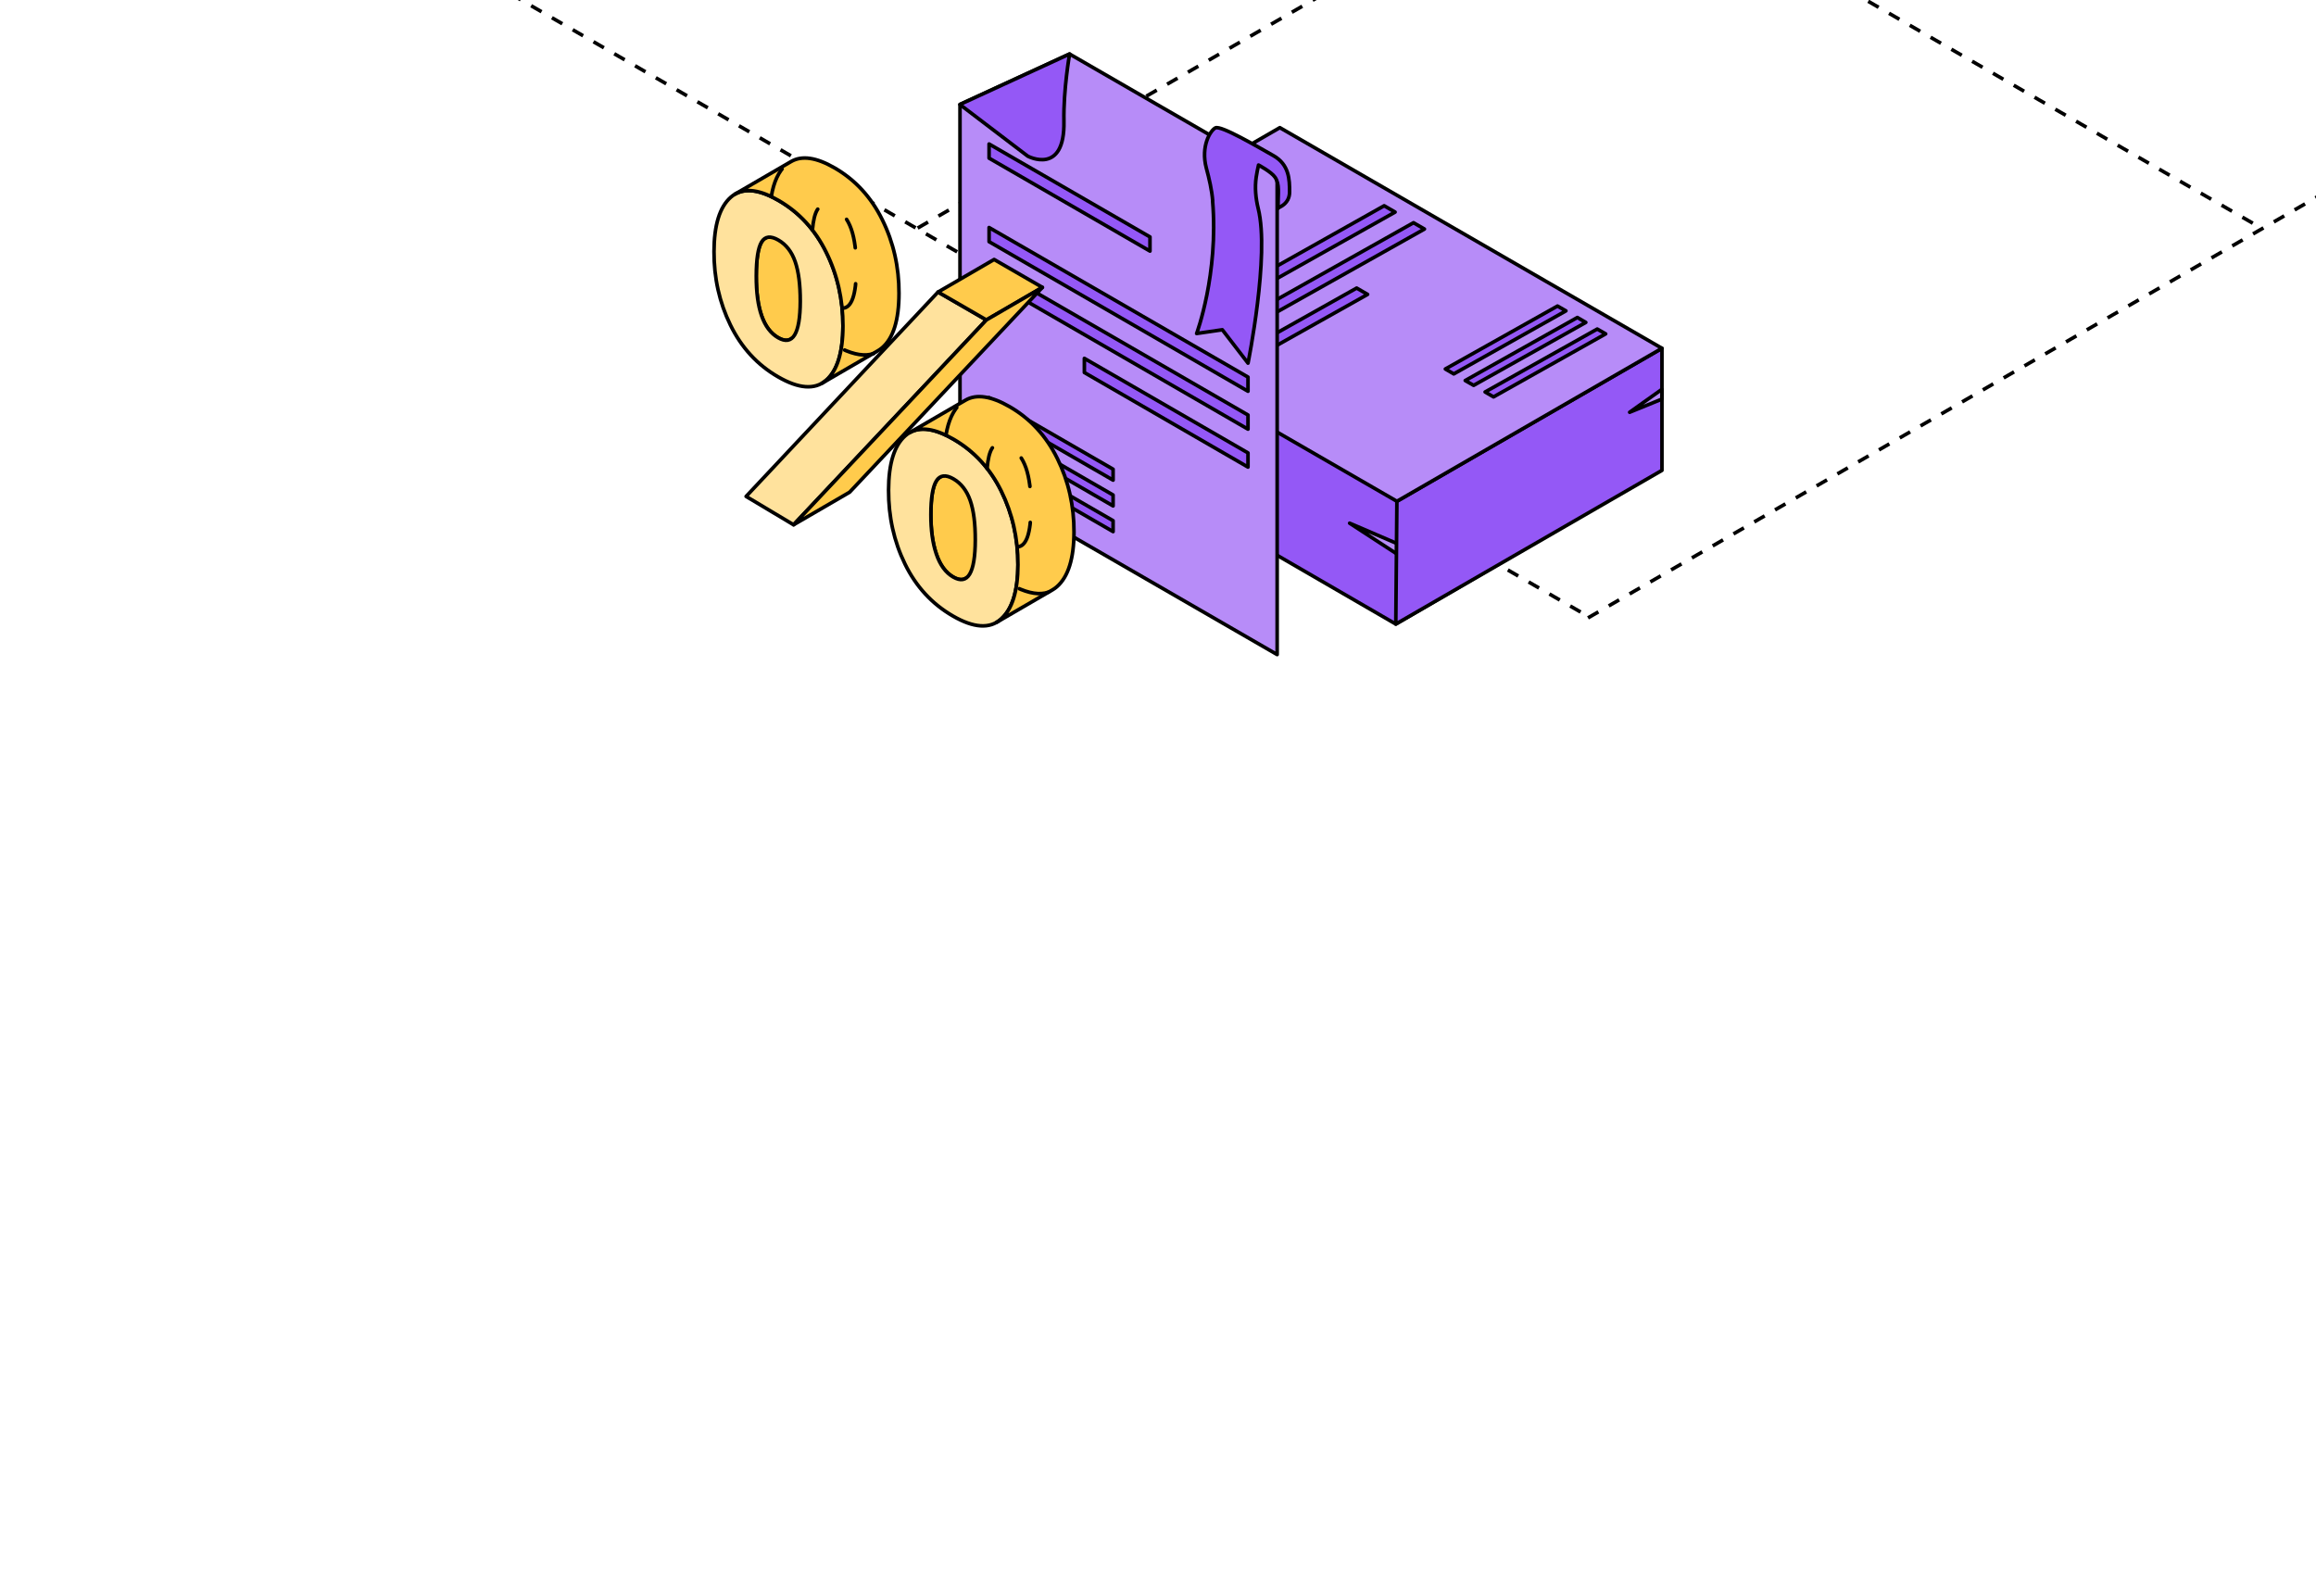 <?xml version="1.0" encoding="UTF-8"?> <svg xmlns="http://www.w3.org/2000/svg" width="386" height="266" viewBox="0 0 386 266" fill="none"><g clip-path="url(#clip0_4854_8414)"><path d="M-70.793 -91.098L265.138 103.001" stroke="black" stroke-width="0.6" stroke-linejoin="round" stroke-dasharray="2 2"></path><path d="M41.141 -155.732L376.864 38.013" stroke="black" stroke-width="0.6" stroke-linejoin="round" stroke-dasharray="2 2"></path><path d="M264.664 102.994L600.809 -91.109" stroke="black" stroke-width="0.6" stroke-linejoin="round" stroke-dasharray="2 2"></path><path d="M152.943 38.016L488.862 -155.744" stroke="black" stroke-width="0.6" stroke-linejoin="round" stroke-dasharray="2 2"></path><path d="M169.133 46.779V67.294L190.016 79.359L192.225 80.631L201.98 86.27L204.189 87.541L232.635 104.024L276.811 78.271L169.133 46.779Z" fill="#9458F6" stroke="black" stroke-width="0.6" stroke-linejoin="round"></path><path d="M232.802 90.587L224.938 87.207L232.802 92.327V90.587Z" fill="#B78CF8" stroke="black" stroke-width="0.6" stroke-linejoin="round"></path><path d="M169.133 50.158L176.395 55.145L169.133 52.434V50.158Z" fill="#9458F6" stroke="black" stroke-width="0.6" stroke-linejoin="round"></path><path d="M169.133 61.855L180.813 68.833L169.133 63.077V61.855Z" fill="#9458F6" stroke="black" stroke-width="0.6" stroke-linejoin="round"></path><path d="M276.993 58.057V78.404L232.633 104.023L232.817 83.558L276.993 58.057Z" fill="#9458F6" stroke="black" stroke-width="0.6" stroke-linejoin="round"></path><path d="M276.997 64.885L271.609 68.717L276.981 66.525L276.997 64.885Z" fill="#B78CF8" stroke="black" stroke-width="0.6" stroke-linejoin="round"></path><path d="M232.82 83.558L169.133 46.779L213.309 21.277L276.995 58.057L232.82 83.558Z" fill="#B78CF8" stroke="black" stroke-width="0.6" stroke-linejoin="round"></path><path d="M205.095 36.472L180.832 50.093L179.008 49.039L203.271 35.418L205.095 36.472Z" fill="#9458F6" stroke="black" stroke-width="0.6" stroke-linejoin="round"></path><path d="M260.987 51.817L242.296 62.325L240.891 61.505L259.582 51.014L260.987 51.817Z" fill="#9458F6" stroke="black" stroke-width="0.6" stroke-linejoin="round"></path><path d="M264.3 53.742L245.609 64.234L244.203 63.43L262.894 52.922L264.3 53.742Z" fill="#9458F6" stroke="black" stroke-width="0.6" stroke-linejoin="round"></path><path d="M267.612 55.649L248.921 66.157L247.516 65.337L266.207 54.846L267.612 55.649Z" fill="#9458F6" stroke="black" stroke-width="0.6" stroke-linejoin="round"></path><path d="M232.518 35.351L193.496 57.288L191.672 56.234L230.694 34.297L232.518 35.351Z" fill="#9458F6" stroke="black" stroke-width="0.6" stroke-linejoin="round"></path><path d="M237.408 38.179L198.386 60.117L196.562 59.062L235.584 37.125L237.408 38.179Z" fill="#9458F6" stroke="black" stroke-width="0.6" stroke-linejoin="round"></path><path d="M227.934 49.072L203.269 62.927L201.445 61.873L226.11 48.018L227.934 49.072Z" fill="#9458F6" stroke="black" stroke-width="0.6" stroke-linejoin="round"></path><path d="M210.023 26.648L213.074 28.789L211.993 35.639L214.558 33.273C214.558 33.273 214.777 28.654 213.782 27.744C212.788 26.834 211.422 25.873 210.023 26.665V26.648Z" fill="#9458F6" stroke="black" stroke-width="0.6" stroke-linejoin="round"></path><path d="M159.999 78.582L212.859 109.108V28.974L178.254 9L159.999 17.411V78.582Z" fill="#B78CF8" stroke="black" stroke-width="0.6" stroke-linejoin="round"></path><path d="M159.994 17.411L178.266 9C178.266 9 177.221 14.933 177.322 20.192C177.507 29.362 171.287 26.025 171.287 26.025L159.994 17.428V17.411Z" fill="#9458F6" stroke="black" stroke-width="0.6" stroke-linejoin="round"></path><path d="M164.846 26.362L191.664 41.853V39.493L164.846 24.002V26.362Z" fill="#9458F6" stroke="black" stroke-width="0.6" stroke-linejoin="round"></path><path d="M164.85 68.098L185.516 80.032V78.211L164.85 66.277V68.098Z" fill="#9458F6" stroke="black" stroke-width="0.6" stroke-linejoin="round"></path><path d="M164.85 72.397L185.516 84.331V82.51L164.85 70.576V72.397Z" fill="#9458F6" stroke="black" stroke-width="0.6" stroke-linejoin="round"></path><path d="M164.85 76.678L185.516 88.612V86.791L164.85 74.857V76.678Z" fill="#9458F6" stroke="black" stroke-width="0.6" stroke-linejoin="round"></path><path d="M164.848 40.286L208 65.216V62.856L164.848 37.926V40.286Z" fill="#9458F6" stroke="black" stroke-width="0.6" stroke-linejoin="round"></path><path d="M164.848 46.606L208 71.536V69.176L164.848 44.246V46.606Z" fill="#9458F6" stroke="black" stroke-width="0.6" stroke-linejoin="round"></path><path d="M180.727 62.096L208 77.857V75.497L180.727 59.736V62.096Z" fill="#9458F6" stroke="black" stroke-width="0.6" stroke-linejoin="round"></path><path d="M202.119 33.509C201.967 31.655 201.546 29.835 201.057 28.031C200.079 24.34 201.748 21.744 202.557 21.322C203.467 20.834 209.586 24.458 212.233 25.941C214.879 27.441 214.93 29.936 214.93 32.009C214.93 34.082 212.997 34.64 212.997 34.64C212.997 32.14 213.323 30.728 212.497 29.531C211.881 28.64 209.755 27.509 209.755 27.509C209.654 27.863 209.451 28.992 209.367 29.531C209.114 31.284 209.283 33.054 209.704 34.773C211.643 42.578 208.002 60.53 208.002 60.53L203.72 54.967L199.439 55.591C199.439 55.591 203.114 45.747 202.102 33.509H202.119Z" fill="#9458F6" stroke="black" stroke-width="0.6" stroke-linejoin="round"></path><path d="M139.028 50.859C136.586 49.449 135.375 46.023 135.389 40.568C135.396 37.761 135.685 35.876 136.269 34.913C136.441 34.631 136.641 34.418 136.875 34.287L127.533 39.715C127.299 39.852 127.1 40.059 126.928 40.341C126.35 41.304 126.054 43.189 126.047 45.995C126.033 51.451 127.244 54.876 129.686 56.287C130.525 56.768 131.22 56.851 131.77 56.527L141.112 51.1C140.562 51.423 139.867 51.341 139.028 50.859Z" fill="#FFCB4C" stroke="black" stroke-width="0.6" stroke-miterlimit="10" stroke-linecap="round" stroke-linejoin="round"></path><path d="M168.19 90.736C166.945 90.021 166.01 88.748 165.398 86.932C164.778 85.116 164.476 82.915 164.483 80.328C164.49 77.57 164.792 75.705 165.398 74.735C165.576 74.447 165.783 74.233 166.017 74.096L156.675 79.523C156.441 79.661 156.228 79.874 156.056 80.163C155.45 81.133 155.148 83.004 155.141 85.756C155.134 88.342 155.437 90.544 156.056 92.36C156.675 94.176 157.604 95.448 158.849 96.171C159.681 96.652 160.376 96.735 160.926 96.412L170.268 90.984C169.718 91.307 169.023 91.225 168.19 90.743V90.736Z" fill="#FFCB4C" stroke="black" stroke-width="0.6" stroke-miterlimit="10" stroke-linecap="round" stroke-linejoin="round"></path><path d="M137.656 63.415C135.785 65.004 133.116 64.804 129.67 62.809C126.223 60.821 123.575 57.939 121.738 54.176C119.901 50.42 118.986 46.334 119 41.924C119.014 37.522 119.943 34.502 121.8 32.871C123.65 31.241 126.306 31.42 129.752 33.408C133.199 35.396 135.861 38.285 137.718 42.062C139.583 45.839 140.504 49.932 140.497 54.334C140.484 58.792 139.541 61.826 137.663 63.415H137.656ZM126.044 45.997C126.031 51.452 127.241 54.878 129.683 56.288C132.126 57.698 133.357 55.683 133.378 50.227C133.384 47.476 133.102 45.275 132.531 43.624C131.96 41.966 131.025 40.769 129.732 40.019C128.438 39.276 127.503 39.379 126.925 40.342C126.347 41.305 126.051 43.19 126.044 45.997Z" fill="#FFE29D" stroke="black" stroke-width="0.6" stroke-miterlimit="10" stroke-linecap="round" stroke-linejoin="round"></path><path d="M147.053 36.634C145.195 32.857 142.533 29.968 139.087 27.98C136.06 26.232 133.645 25.881 131.85 26.927L122.508 32.355C124.31 31.309 126.718 31.66 129.745 33.407C133.191 35.395 135.853 38.285 137.711 42.061C139.575 45.838 140.497 49.931 140.49 54.334C140.476 58.791 139.534 61.825 137.656 63.414C137.449 63.593 137.229 63.744 136.995 63.882L146.337 58.454C146.564 58.323 146.784 58.165 146.998 57.986C148.876 56.397 149.825 53.37 149.832 48.906C149.846 44.503 148.917 40.41 147.053 36.634Z" fill="#FFCB4C" stroke="black" stroke-width="0.6" stroke-miterlimit="10" stroke-linecap="round" stroke-linejoin="round"></path><path d="M166.888 81.864C168.745 85.64 169.674 89.733 169.66 94.136C169.646 98.538 168.704 101.558 166.826 103.21C164.948 104.86 162.286 104.681 158.832 102.687C155.338 100.671 152.669 97.775 150.832 94.012C148.995 90.249 148.08 86.135 148.094 81.684C148.108 77.275 149.036 74.255 150.894 72.625C152.744 70.995 155.42 71.187 158.915 73.203C162.368 75.198 165.023 78.087 166.888 81.857V81.864ZM158.853 96.172C161.302 97.589 162.526 95.539 162.547 90.036C162.554 87.277 162.279 85.083 161.701 83.425C161.123 81.774 160.194 80.57 158.901 79.82C157.615 79.077 156.658 79.194 156.06 80.164C155.455 81.134 155.152 83.005 155.145 85.757C155.138 88.344 155.441 90.545 156.06 92.361C156.679 94.177 157.608 95.45 158.853 96.172Z" fill="#FFE29D" stroke="black" stroke-width="0.6" stroke-miterlimit="10" stroke-linecap="round" stroke-linejoin="round"></path><path d="M176.228 76.436C174.364 72.659 171.708 69.77 168.255 67.782C165.18 66.007 162.738 65.649 160.936 66.695L151.594 72.123C153.396 71.07 155.838 71.435 158.913 73.21C162.366 75.204 165.022 78.094 166.886 81.863C168.743 85.64 169.672 89.733 169.658 94.136C169.645 98.538 168.702 101.558 166.824 103.209C166.597 103.409 166.356 103.581 166.102 103.732C169.218 101.923 172.328 100.114 175.444 98.305C175.698 98.16 175.939 97.981 176.166 97.782C178.037 96.131 178.986 93.111 179 88.708C179.014 84.299 178.085 80.206 176.228 76.429V76.436Z" fill="#FFCB4C" stroke="black" stroke-width="0.6" stroke-miterlimit="10" stroke-linecap="round" stroke-linejoin="round"></path><path d="M174.727 98.708C173.292 99.208 171.482 98.908 169.387 97.908M157.656 72.547C158.057 70.093 158.897 68.302 160.181 67.175C160.228 67.134 160.275 67.094 160.323 67.055M169.548 91.156C171.059 91.1 171.818 88.909 171.834 84.586C171.841 81.828 171.566 79.633 170.988 77.975C170.41 76.324 169.482 75.12 168.188 74.371C166.902 73.628 165.946 73.745 165.347 74.715C164.923 75.395 164.647 76.519 164.518 78.08" stroke="black" stroke-width="0.6" stroke-miterlimit="10" stroke-linecap="round" stroke-linejoin="round" stroke-dasharray="5 6"></path><path d="M145.618 58.928C144.183 59.429 142.372 59.129 140.278 58.128M128.547 32.768C128.948 30.313 129.788 28.523 131.072 27.396C131.119 27.355 131.166 27.314 131.214 27.275M140.439 51.377C141.95 51.321 142.709 49.129 142.725 44.807C142.732 42.048 142.457 39.854 141.879 38.196C141.301 36.545 140.372 35.341 139.079 34.592C137.793 33.849 136.836 33.965 136.238 34.935C135.813 35.616 135.538 36.74 135.408 38.3" stroke="black" stroke-width="0.6" stroke-miterlimit="10" stroke-linecap="round" stroke-linejoin="round" stroke-dasharray="5 6"></path><path d="M156.34 48.68L164.395 53.33L132.263 87.471L124.352 82.745L156.34 48.68Z" fill="#FFE29D" stroke="black" stroke-width="0.6" stroke-miterlimit="10" stroke-linecap="round" stroke-linejoin="round"></path><path d="M156.344 48.68L165.686 43.252L173.734 47.902L164.399 53.33L156.344 48.68Z" fill="#FFCB4C" stroke="black" stroke-width="0.6" stroke-miterlimit="10" stroke-linecap="round" stroke-linejoin="round"></path><path d="M164.398 53.33L173.733 47.902L141.601 82.044L132.266 87.471L164.398 53.33Z" fill="#FFCB4C" stroke="black" stroke-width="0.6" stroke-miterlimit="10" stroke-linecap="round" stroke-linejoin="round"></path></g><defs><clipPath id="clip0_4854_8414"><rect width="386" height="118" fill="white"></rect></clipPath></defs></svg> 